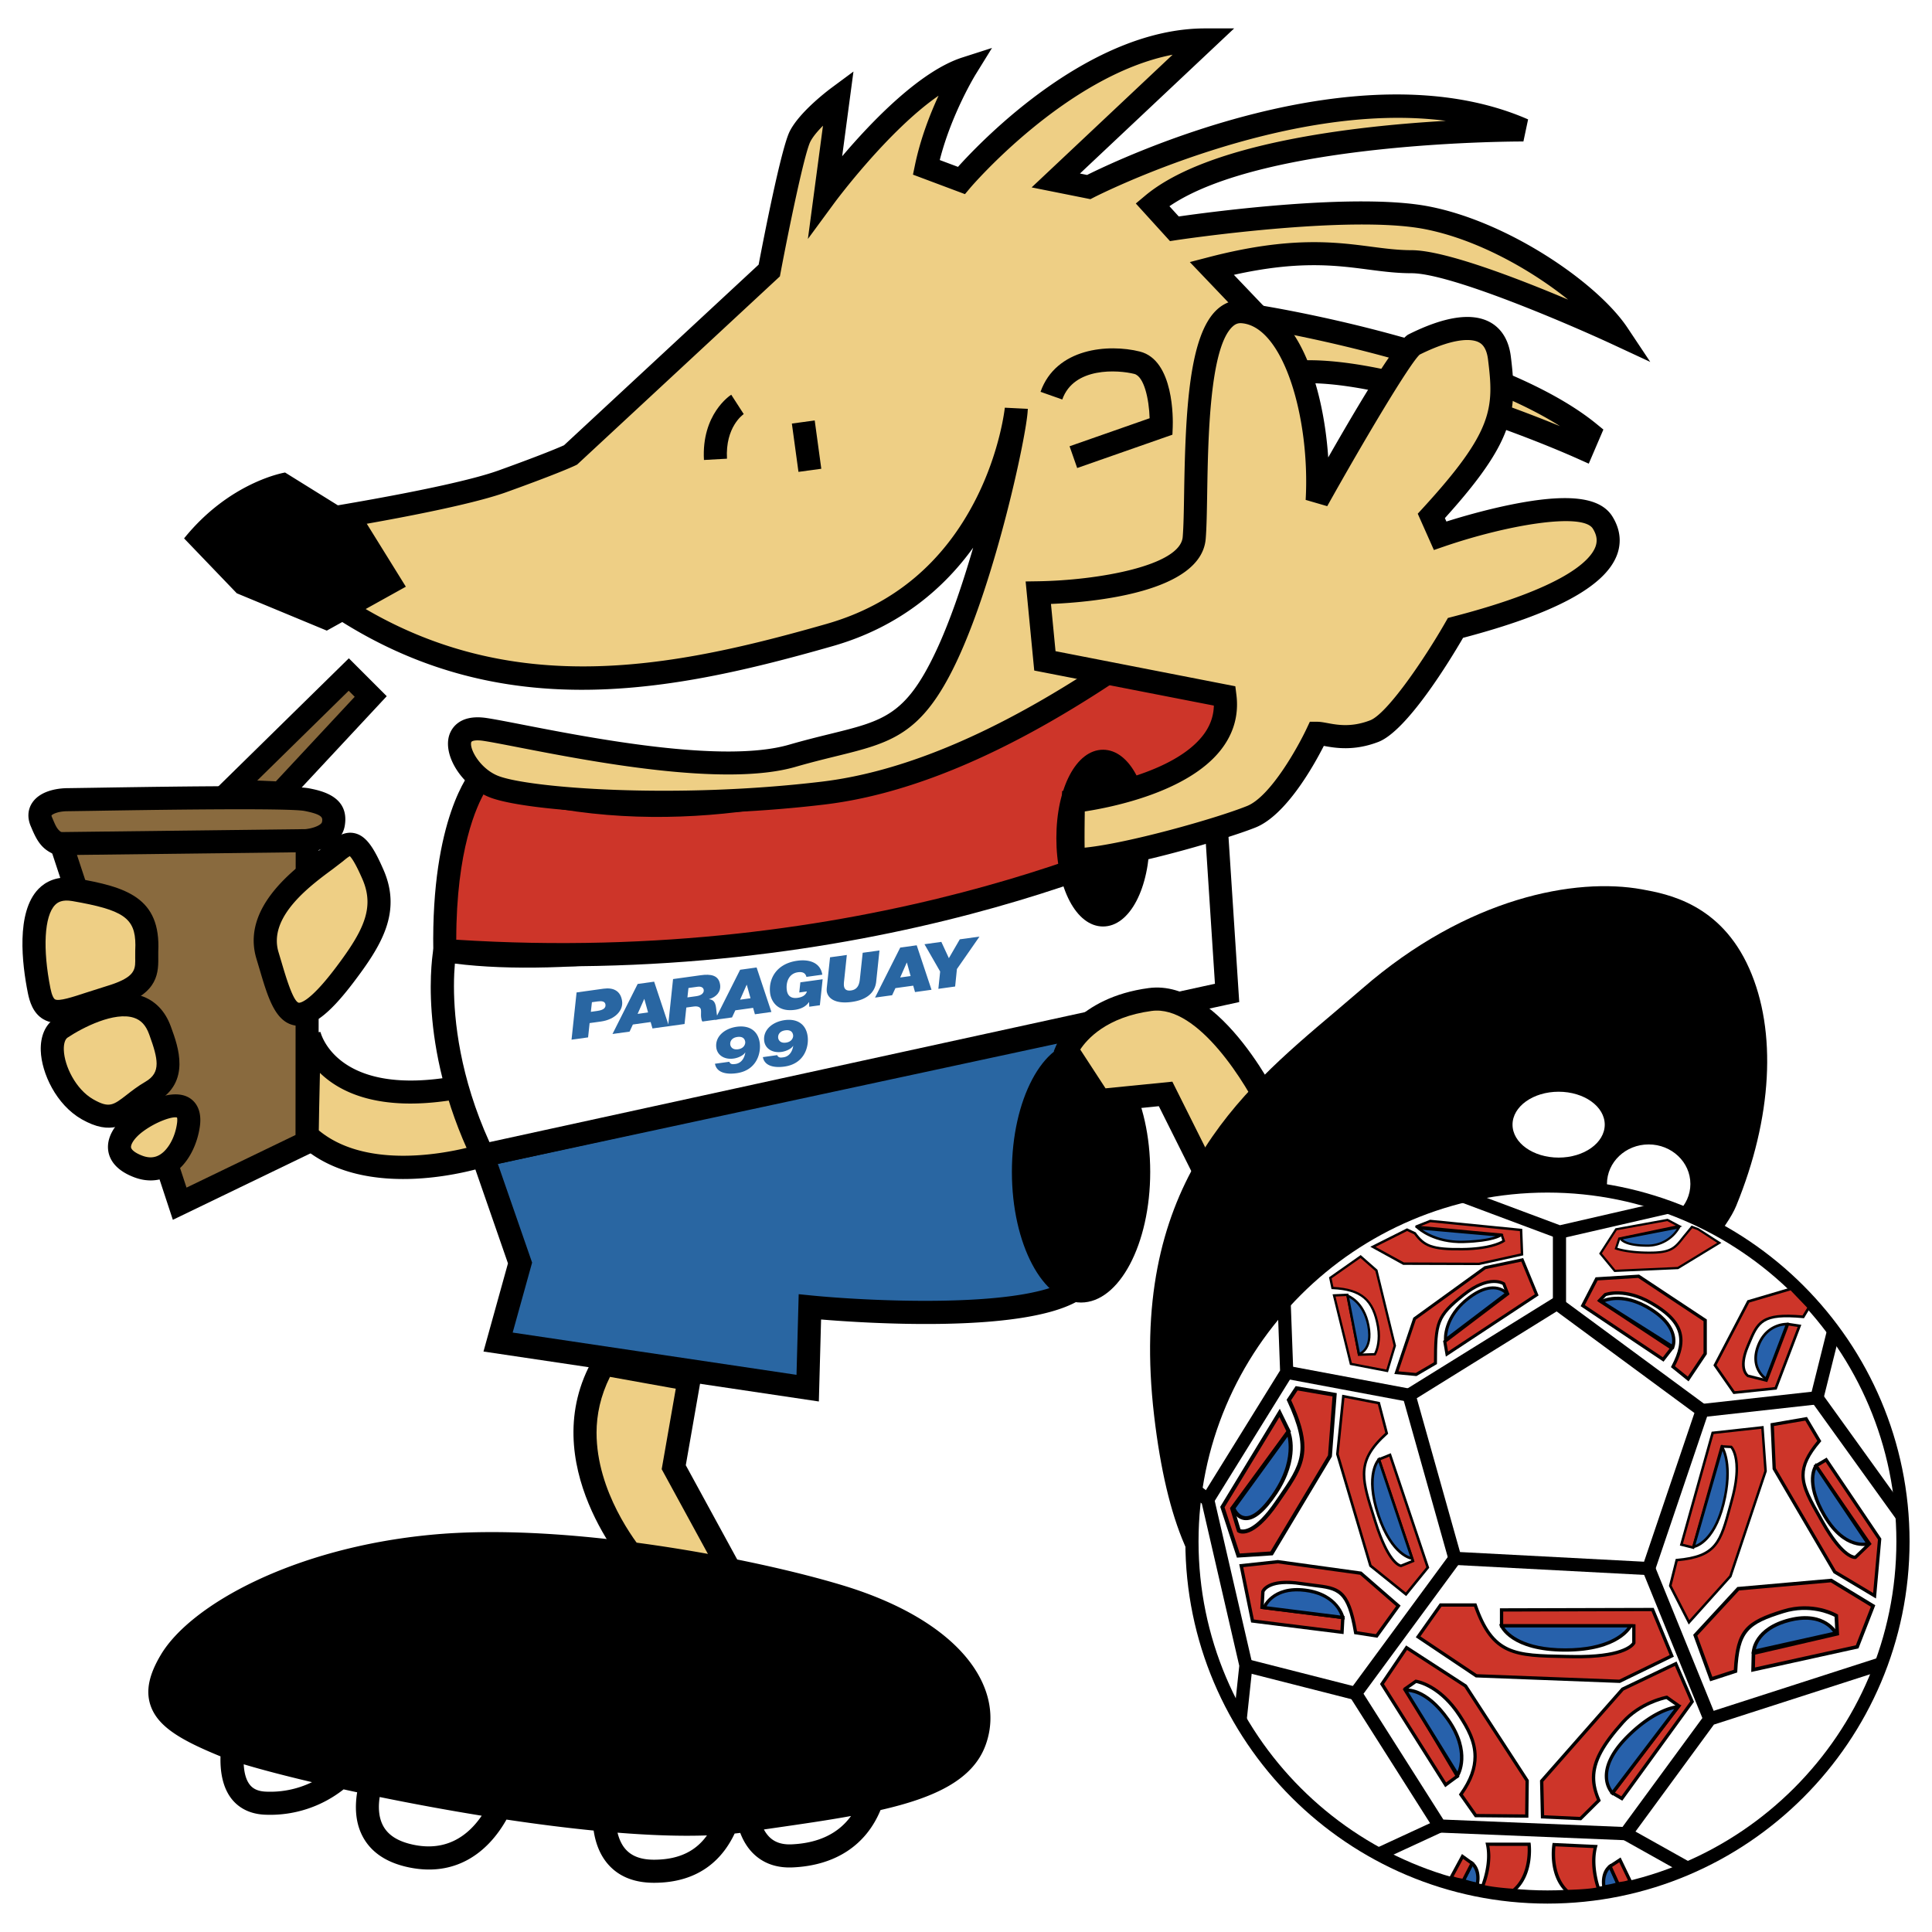 <svg xmlns="http://www.w3.org/2000/svg" width="2500" height="2500" viewBox="0 0 192.756 192.756"><g fill-rule="evenodd" clip-rule="evenodd"><path fill="#fff" d="M0 0h192.756v192.756H0V0z"/><path d="M30.853 103.227s1.752 7.666 14.897 5.258l2.41 6.791s-11.393 3.725-17.526-1.973l.219-10.076z" fill="#eecf85"/><path d="M29.703 103.201l-.23 10.594.378.352c6.555 6.086 18.175 2.383 18.666 2.221l1.121-.365-3.132-8.826-.963.176c-11.798 2.164-13.504-4.123-13.571-4.393l-2.269.241zm2.217 3.842c2.039 1.979 5.895 3.83 13.066 2.729a8206.9 8206.9 0 0 1 1.675 4.723c-2.839.699-10.33 2.039-14.866-1.727l.125-5.725z"/><path d="M68.752 137.621l-1.533 8.762 6.572 12.051-10.078-2.41s-9.201-10.078-3.505-19.936l8.544 1.533z" fill="#eecf85"/><path d="M59.212 135.512c-6.047 10.467 3.555 21.18 3.652 21.285l.238.262 12.938 3.094-7.619-13.967 1.661-9.494-10.466-1.879-.404.699zm.306 7.435c0-1.809.402-3.697 1.339-5.576 1.177.213 5.062.908 6.565 1.18l-1.405 8.031 5.526 10.131c-2.697-.645-6.698-1.602-7.198-1.723-.965-1.162-4.827-6.183-4.827-12.043z"/><path d="M49.693 133.896l30.889 4.6.22-8.105s19.715 1.973 26.069-1.533.877-26.398.877-26.398L48.16 115.275l3.725 10.734-2.192 7.887z" fill="#2966a2"/><path d="M107.506 101.334l-60.859 13.09 4.033 11.623-2.443 8.795 33.46 4.984.222-8.18c4.488.373 19.791 1.373 25.509-1.781 6.92-3.818 2.02-25.244 1.439-27.674l-.262-1.094-1.099.237zm-.629 2.488c1.027 4.609 1.914 10.545 1.914 15.412 0 4.217-.664 7.617-2.475 8.615-4.953 2.732-20.014 1.936-25.4 1.396l-1.23-.123-.218 8.045-28.318-4.217 1.939-6.98-3.416-9.846c2.387-.511 55.106-11.851 57.204-12.302zM97.898 167.635c-1.96-3.98-6.824-7.326-13.694-9.426-8.688-2.654-27.555-6.383-41.193-5.084-13.772 1.312-23.981 7.002-26.947 11.945-1.201 2.002-1.536 3.609-1.052 5.059.722 2.166 3.11 3.518 6.988 5.104-.041 1.379.16 2.922.994 4.09.532.744 1.558 1.646 3.427 1.729a11.824 11.824 0 0 0 7.861-2.527c.443.098.892.197 1.351.293-.212 1.309-.206 2.836.451 4.209.798 1.668 2.345 2.764 4.6 3.258 4.719 1.031 7.966-1.41 9.847-4.746 2.932.439 5.868.816 8.697 1.096.165 1.1.543 2.27 1.325 3.229 1.072 1.314 2.651 1.982 4.694 1.982 4.79 0 6.985-2.67 8.049-4.914.189-.02.375-.041.559-.064.272.717.677 1.441 1.282 2.043 1.011 1.002 2.344 1.475 3.964 1.4 4.263-.193 7.308-2.229 8.75-5.723 5.331-1.213 9.166-2.969 10.458-6.414.795-2.121.652-4.381-.411-6.539z"/><path d="M26.521 178.752c-1.022-.043-1.433-.457-1.654-.766-.357-.498-.512-1.211-.551-1.963 1.705.514 4.048 1.131 6.812 1.783a9.528 9.528 0 0 1-4.607.946zM41.176 184.035c-1.544-.338-2.53-.99-3.013-1.996-.263-.547-.361-1.156-.361-1.764 0-.334.032-.666.081-.986 3.205.654 6.663 1.297 10.177 1.865-1.303 1.914-3.459 3.631-6.884 2.881zM65.248 185.543c-1.333 0-2.285-.369-2.907-1.131-.359-.438-.587-.988-.729-1.566 3.228.258 6.261.369 8.921.273-1.006 1.41-2.591 2.424-5.285 2.424zM78.997 184.01c-.96.045-1.691-.195-2.233-.729a3.09 3.09 0 0 1-.548-.754l.916-.133c2.767-.398 5.381-.775 7.774-1.211-1.257 1.741-3.242 2.706-5.909 2.827z" fill="#fff"/><path d="M100.957 116.918c0-7.199 3.09-13.035 6.9-13.035s6.9 5.836 6.9 13.035-3.09 13.035-6.9 13.035-6.9-5.836-6.9-13.035z"/><path d="M8.069 84.604s19.936-.657 21.47-.657c.356 0 .736-.023 1.113-.076 1.242-.174 2.442-.667 2.611-1.676.219-1.315-.438-1.972-2.629-2.41-2.191-.438-22.346 0-23.879 0-1.533 0-3.286.657-2.629 2.191s.876 2.41 3.943 2.628z" fill="#896a3e"/><path d="M9.309 78.597l-2.555.038c-.605 0-2.648.105-3.547 1.469-.443.673-.493 1.499-.138 2.325l.091.214c.751 1.773 1.451 2.868 4.828 3.108l.06.004.06-.002c.199-.006 19.935-.657 21.432-.657.43 0 .858-.029 1.272-.087 2.08-.292 3.353-1.226 3.586-2.626.487-2.922-2.333-3.486-3.538-3.727-1.673-.333-11.347-.225-21.551-.059zm-2.555 2.338l2.592-.038c4.798-.078 19.401-.316 21.062.016 1.505.301 1.744.57 1.744.879 0 .069-.012.14-.024.213-.041.247-.629.585-1.637.727a6.889 6.889 0 0 1-.95.065h-.003c-1.509 0-20.032.609-21.438.655-2.162-.16-2.309-.493-2.823-1.706l-.095-.225a.454.454 0 0 1-.046-.16c.092-.131.658-.426 1.618-.426z"/><path fill="#896a3e" d="M30.634 113.961l-12.707 6.133-11.83-35.928 24.555-.295-.018 30.09z"/><path d="M30.638 82.721l-26.124.314 12.731 38.666 14.538-7.02.019-31.975-1.164.015zm-1.137 2.314l-.017 28.203c-1.055.51-9.04 4.363-10.875 5.25L7.68 85.297l21.821-.262z"/><path fill="#896a3e" d="M22.966 78.909l11.83-11.612 2.191 2.191-8.982 9.639-5.039-.218z"/><path d="M33.991 66.477l-13.72 13.466 8.214.356 10.1-10.839-3.782-3.781-.812.798zm.798 2.44l.6.6-7.864 8.439-1.863-.081 9.127-8.958z"/><path d="M34.358 97.311c2.861-3.778 4.381-6.572 2.848-10.077-1.534-3.505-2.191-3.505-3.724-2.191-1.534 1.314-8.325 5.258-6.792 10.297 1.534 5.037 2.191 9.201 7.668 1.971z" fill="#eecf85"/><path d="M32.733 84.169l-.909.693c-2.525 1.861-7.779 5.736-6.234 10.811l.309 1.035c.832 2.811 1.55 5.24 3.5 5.598 1.612.293 3.369-.994 5.875-4.301 2.739-3.617 4.855-6.958 2.984-11.233-.918-2.099-1.682-3.368-2.867-3.639-1.056-.241-1.926.409-2.658 1.036zm-2.921 15.874c-.558-.102-1.306-2.629-1.707-3.987l-.314-1.051a3.888 3.888 0 0 1-.171-1.142c0-3.042 3.557-5.664 5.57-7.148l1.041-.798c.371-.318.566-.445.669-.499.161.152.54.646 1.252 2.277.346.79.512 1.536.512 2.279 0 1.968-1.161 3.921-3.223 6.643-2.69 3.551-3.591 3.432-3.629 3.426z"/><path d="M14.641 94.901c-.08 1.593.657 3.287-3.724 4.601s-6.353 2.629-7.01-.658c-.657-3.286-1.533-10.953 3.505-10.077 5.039.876 7.448 1.753 7.229 6.134z" fill="#eecf85"/><path d="M3.845 88.683c-2.27 2.328-1.642 7.506-1.066 10.387.167.836.509 2.016 1.547 2.621 1.282.746 2.854.23 5.031-.486l1.891-.602c4.264-1.279 4.581-3.125 4.542-5.065v-.58c.272-5.432-3.219-6.462-8.181-7.325-1.937-.336-3.116.386-3.764 1.05zm1.639 11.02c-.127-.074-.312-.398-.449-1.084-.792-3.962-.613-7.232.458-8.33.246-.253.692-.568 1.722-.389 5.055.879 6.293 1.666 6.293 4.391 0 .176-.005.36-.015.552l-.003.742c.002.101.004.199.004.294 0 1.003-.22 1.714-2.907 2.521l-1.95.62c-1.359.447-2.764.91-3.153.683zm8.008-4.833l.001-.026-.001.026z"/><path d="M15.956 102.787c.71 1.953 1.753 4.602-.876 6.135s-3.286 3.506-6.354 1.752c-3.067-1.752-4.601-6.791-2.629-8.105s8.107-4.6 9.859.218z" fill="#eecf85"/><path d="M5.459 101.611c-.947.631-1.44 1.777-1.391 3.225.077 2.227 1.535 5.379 4.087 6.836 2.937 1.68 4.443.506 5.899-.629.484-.377.985-.768 1.604-1.127 3.397-1.982 2.116-5.496 1.428-7.383l-.05-.139c-.559-1.535-1.582-2.586-2.958-3.039-3.256-1.068-7.42 1.457-8.619 2.256zm3.838 8.065c-1.739-.994-2.875-3.326-2.929-4.918-.021-.604.117-1.064.368-1.232 1.552-1.035 4.695-2.617 6.626-1.982.711.232 1.192.752 1.514 1.637l.051.141c.435 1.193.698 2.092.698 2.797 0 .797-.332 1.35-1.124 1.811-.751.439-1.339.896-1.858 1.301-1.343 1.042-1.748 1.357-3.346.445zm5.578-6.494v-.002.002z"/><path d="M18.804 112.207c-.339 2.543-2.19 5.258-5.039 4.164-2.848-1.096-1.972-3.068-.219-4.383s5.696-3.066 5.258.219z" fill="#eecf85"/><path d="M12.856 111.068c-1.483 1.113-2.233 2.471-2.06 3.725.112.805.646 1.916 2.556 2.65 1.324.51 2.623.424 3.757-.25 1.753-1.041 2.614-3.18 2.834-4.834a4.66 4.66 0 0 0 .043-.611c0-1.352-.682-1.971-1.126-2.232-1.747-1.024-4.692.568-6.004 1.552zm1.322 4.229c-.77-.297-1.075-.617-1.103-.82-.043-.314.341-.953 1.161-1.568 1.338-1.004 2.985-1.553 3.425-1.412a.831.831 0 0 1 .026.24c0 .086-.006.191-.023.32-.185 1.385-.879 2.654-1.729 3.158-.52.31-1.096.336-1.757.082l5.766-2.938-5.766 2.938z"/><path d="M44.38 94.846s-1.697 9.037 3.779 20.429l74.266-16.213-1.096-16.868c.001.001-53.288 16.376-76.949 12.652z" fill="#fff"/><path d="M120.992 81.095c-.529.163-53.306 16.255-76.432 12.615l-1.103-.174-.206 1.097c-.072.384-1.704 9.54 3.873 21.14l.394.818 76.12-16.615-1.254-19.309-1.392.428zm-.715 2.619l.938 14.436c-1.859.406-70.616 15.414-72.382 15.801-2.948-6.494-3.542-12.162-3.542-15.553 0-.943.044-1.699.093-2.26 22.227 2.811 66.358-9.879 74.893-12.424z"/><path d="M47.941 77.594s-3.779 4.327-3.561 17.252c46.749 3.3 77.125-14.145 76.95-13.966l2.848-14.24-12.926-1.095S79.487 88.11 47.941 77.594z" fill="#cd3529"/><path d="M110.588 64.607c-.078.056-7.998 5.627-19.615 9.847-10.656 3.872-26.709 7.369-42.669 2.049l-.726-.241-.504.576c-.166.19-4.067 4.812-3.843 18.028l.018 1.054 1.051.074c42.444 2.997 71.869-11.12 77.335-13.98l.666-.345.158-.563 3.1-15.502-14.629-1.24-.342.243zM91.82 76.593c10.682-3.888 18.102-8.745 19.746-9.868l11.232.952-2.486 12.431c-5.902 3.047-34.137 16.25-74.791 13.646.005-8.962 2.023-13.337 2.896-14.811 16.329 5.143 32.574 1.593 43.403-2.35z"/><path d="M28.662 52.401s15.993-2.41 21.469-4.382 6.791-2.629 6.791-2.629l19.827-18.402s2.19-11.611 3.067-13.363c.876-1.753 3.834-3.943 3.834-3.943l-1.314 9.858S90.222 8.805 96.357 6.833c0 0-2.848 4.601-3.943 9.858l3.505 1.314s11.83-14.021 24.316-14.021l-14.896 14.021 3.287.657s25.85-13.363 43.375-5.695c0 0-27.947-.16-37.021 7.448l2.189 2.41s17.307-2.629 25.193-1.095 16.43 7.668 19.059 11.611c0 0-15.553-7.229-20.592-7.229s-8.982-2.19-19.936.658l4.6 4.819s23.441 3.725 33.08 11.611l-.656 1.534s-23.004-10.297-31.547-7.011c0 0 3.943 14.897-5.695 22.127-9.641 7.229-23.879 17.526-38.558 19.278s-29.575.657-32.861-.657-5.258-6.353-.877-5.696c4.382.657 22.346 5.039 30.67 2.629 8.325-2.41 11.392-1.534 15.335-9.858 3.944-8.325 7.01-23.002 7.01-24.755 0 0-1.752 17.745-18.621 22.564-16.869 4.82-35.709 8.763-53.892-6.572l-.219-4.382z" fill="#eecf85"/><path d="M120.234 2.834c-11.502 0-22.16 11.041-24.656 13.815l-1.818-.682c1.159-4.585 3.548-8.489 3.574-8.53l1.639-2.654-2.969.954c-4.23 1.36-9.072 6.425-11.982 9.854l1.127-8.452-2.184 1.617c-.326.241-3.207 2.411-4.178 4.354-.856 1.713-2.605 10.7-3.098 13.292-.535.497-19.158 17.782-19.417 18.021-.452.204-2.14.933-6.531 2.514-5.308 1.911-21.092 4.302-21.251 4.326l-1.029.155.296 5.92.382.323c18.388 15.508 37.229 11.862 54.95 6.799 6.798-1.942 11.198-5.925 14.002-9.817-1.073 3.696-2.354 7.469-3.747 10.41-2.994 6.32-5.197 6.862-10.521 8.171-1.201.296-2.562.63-4.095 1.074-6.557 1.898-19.576-.635-26.571-1.995-1.561-.304-2.794-.544-3.609-.666-2.912-.437-3.611 1.276-3.756 1.812-.562 2.075 1.398 5.034 4.035 6.089 3.62 1.448 18.797 2.478 33.424.731 15.593-1.862 30.892-13.336 39.111-19.5 5.693-4.27 6.977-10.898 6.977-16.006a32.31 32.31 0 0 0-.615-6.247c7.238-1.686 23.719 4.581 29.721 7.266l1.066.477 1.459-3.403-.67-.548c-9.205-7.532-30.062-11.26-33.242-11.793-.32-.337-1.713-1.794-2.953-3.095 6.43-1.43 10.117-.957 13.396-.529 1.457.19 2.832.369 4.326.369 3.924 0 15.846 5.141 20.107 7.122l3.713 1.726-2.271-3.407c-2.988-4.484-11.855-10.558-19.795-12.102-7.24-1.408-21.777.539-24.975.998l-.93-1.022c9.541-6.522 35.051-6.461 35.316-6.459l.467-2.204c-16.898-7.394-40.666 3.881-44 5.543l-.711-.142 15.385-14.48h-2.899v.001zM96.796 18.748c.105-.124 9.614-11.242 20.196-13.289l-14.066 13.238 5.867 1.173.359-.185c.219-.113 19.115-9.731 35.096-7.629-9.1.524-23.703 2.19-30.01 7.478l-.918.769 3.41 3.752.609-.093c.172-.025 17.203-2.581 24.803-1.104 5.221 1.015 10.602 4.053 14.309 7.036-5.078-2.142-12.326-4.933-15.623-4.933-1.344 0-2.648-.17-4.029-.35-3.613-.471-8.111-1.058-16.195 1.044l-1.895.492 6.219 6.516.385.061c.215.034 20.061 3.255 30.334 9.795-6.459-2.646-22.523-8.626-29.689-5.87l-.963.37.264.998c.037.141 3.621 14.241-5.275 20.913-8.045 6.034-23.023 17.268-38.002 19.056-14.733 1.759-29.284.623-32.298-.583-1.766-.707-2.857-2.655-2.669-3.351.04-.148.472-.248 1.195-.14.766.115 1.978.351 3.512.649 7.185 1.397 20.559 3.999 27.649 1.947 1.488-.431 2.826-.76 4.004-1.05 5.538-1.362 8.589-2.113 12.05-9.42 3.93-8.297 6.992-22.583 7.109-25.083l.006-.052h-.002c.002-.032.008-.085.008-.113l-2.295-.114c-.004.043-.461 4.346-2.902 9.143-3.232 6.349-8.242 10.531-14.89 12.43-17.001 4.858-35.047 8.372-52.453-6.037l-.142-2.832c3.651-.571 15.886-2.56 20.658-4.278 5.478-1.972 6.86-2.654 6.916-2.682l.147-.074L77.81 27.574l.07-.372c.835-4.428 2.379-11.891 2.965-13.062.245-.489.726-1.055 1.264-1.598l-1.506 11.299 2.66-3.619c.063-.086 5.328-7.189 10.377-10.675-.851 1.843-1.805 4.285-2.352 6.911l-.201.966 5.188 1.945.521-.621z"/><path d="M70.233 45.892l2.297-.128c-.176-3.164 1.597-4.399 1.672-4.451l-1.247-1.932c-.122.077-2.976 1.948-2.722 6.511zM79.005 42.259l.658 4.82 2.278-.311-.657-4.819-2.279.31zM103.814 39.092l2.17.766c1.156-3.278 5.576-2.955 7.18-2.553.982.246 1.477 2.518 1.535 4.423l-7.988 2.796.76 2.171 9.502-3.326.031-.782c.025-.678.154-6.654-3.281-7.513-3.135-.784-8.362-.362-9.909 4.018zM110.049 74.801c-2.654 0-4.656 3.791-4.656 8.818 0 5.027 2.002 8.817 4.656 8.817s4.654-3.791 4.654-8.817c0-5.028-2-8.818-4.654-8.818z"/><path d="M107.098 79.955s16.211-1.752 15.115-10.516l-17.963-3.505-.658-6.791s15.115-.22 15.555-5.478c.438-5.258-.658-23.002 4.818-22.564 5.479.438 7.887 11.173 7.449 18.84 0 0 8.324-14.897 9.641-15.554 1.312-.657 7.885-3.943 8.543 1.314.656 5.258.438 7.887-6.791 15.773l.875 1.972s14.021-4.82 16.213-1.314c2.189 3.505-1.973 7.229-14.678 10.516 0 0-5.258 9.201-8.107 10.296-2.848 1.095-4.818.219-5.695.219 0 0-3.285 7.01-6.572 8.325-3.285 1.314-13.777 4.305-17.721 4.305-.001 0-.128-.446-.024-5.838z" fill="#eecf85"/><path d="M121.441 30.869c-2.811 2.552-3.166 10.12-3.301 18.316-.029 1.804-.055 3.362-.141 4.386-.242 2.906-8.58 4.335-14.424 4.422l-1.248.019.859 8.888 17.92 3.496c-.025 1.098-.393 2.096-1.127 3.026-3.398 4.297-12.912 5.379-13.008 5.39l-1.006.11-.02 1.012a192.385 192.385 0 0 0-.041 3.533c0 2.261.078 2.534.109 2.644l.238.834h.867c4.148 0 14.877-3.079 18.148-4.387 3.039-1.216 5.803-6.161 6.811-8.14 1.139.21 3.012.537 5.443-.398 2.865-1.102 7.143-8.137 8.449-10.383 9.061-2.39 14.08-5.067 15.324-8.182a4.161 4.161 0 0 0 .303-1.541c0-.806-.246-1.613-.73-2.39-1.223-1.956-4.441-2.33-10.131-1.175-2.631.534-5.102 1.265-6.426 1.684l-.152-.341c5.426-6.01 6.824-9.104 6.824-12.884 0-1.01-.098-2.069-.246-3.248-.256-2.042-1.281-2.991-2.1-3.429-1.809-.968-4.533-.555-8.1 1.228-.939.47-3.635 4.6-8.018 12.282-.486-7.181-3.057-15.253-8.465-15.686-.962-.078-1.866.238-2.611.914zm-1.148 22.892c.092-1.101.117-2.694.148-4.539.09-5.445.24-14.557 2.547-16.651.275-.251.549-.352.885-.324 4.217.337 6.854 9.585 6.393 17.628l2.152.626c3.801-6.8 8.266-14.271 9.227-15.123 3.832-1.899 5.408-1.489 5.908-1.221.184.098.742.397.904 1.686.607 4.861.572 7.141-6.498 14.854l-.51.556 1.611 3.623.996-.342c6.354-2.183 13.842-3.424 14.861-1.793.41.655.486 1.245.242 1.859-.541 1.354-3.109 4.057-14.232 6.933l-.469.122-.242.421c-2.1 3.673-5.82 9.14-7.52 9.793-1.861.716-3.246.46-4.256.274-.383-.071-.711-.132-1.027-.132h-.73l-.311.662c-.861 1.836-3.613 6.807-5.959 7.745-3.174 1.271-11.945 3.737-16.199 4.155a71.914 71.914 0 0 1-.008-1.069c0-.639.006-1.475.023-2.546 2.725-.419 10.238-1.921 13.551-6.109 1.088-1.374 1.637-2.907 1.637-4.568 0-.324-.021-.653-.064-.986l-.104-.826-17.939-3.501-.455-4.713c4.25-.177 14.993-1.155 15.438-6.494zM40.492 58.535l-3.943-6.354-8.106-5.038s-5.477.876-10.077 6.572l5.258 5.477 8.981 3.725 7.887-4.382z"/><path d="M106.434 104.76l3.287 5.039 6.572-.658 4.381 8.764s8.764 1.752 6.352-6.791c0 0-5.695-12.27-12.268-11.393s-8.324 5.039-8.324 5.039z" fill="#eecf85"/><path d="M114.605 98.58c-7.143.953-9.15 5.537-9.232 5.732l-.236.564 4.002 6.135 6.479-.646c.6 1.197 4.279 8.557 4.279 8.557l.551.109c.186.037 4.57.881 6.859-1.594 1.373-1.482 1.65-3.717.826-6.637l-.023-.09-.039-.082c-.249-.532-6.137-13.024-13.466-12.048zm.305 2.281c4.65-.621 9.49 7.381 11.025 10.639.238.863.363 1.629.363 2.283 0 .9-.227 1.6-.678 2.09-.994 1.078-3.031 1.104-4.189.977l-4.465-8.932-6.666.666c-.518-.795-2.008-3.078-2.523-3.871.662-1.012 2.608-3.248 7.133-3.852z"/><path d="M174.521 96.625c-2.875-6.471-8.162-7.432-10.703-7.894-6.605-1.201-17.404.77-27.908 9.902l-2.691 2.299c-9.723 8.215-20.74 17.527-18.07 40.328 1.252 10.682 4.064 17.182 8.361 19.32 3.311 1.646 6.17.01 6.289-.061l.068-.039.062-.049c1.619-1.279 39.711-31.396 43.291-40.119 3.608-8.796 4.083-17.429 1.301-23.687z"/><path d="M160.105 112.207c0 1.814-2.059 3.287-4.6 3.287s-4.6-1.473-4.6-3.287 2.059-3.285 4.6-3.285 4.6 1.471 4.6 3.285zM168.65 118.123c0 2.178-1.863 3.943-4.162 3.943s-4.162-1.766-4.162-3.943 1.863-3.943 4.162-3.943 4.162 1.765 4.162 3.943z" fill="#fff"/><path d="M189.859 153.795c0 19.59-15.879 35.469-35.469 35.469-19.588 0-35.469-15.879-35.469-35.469 0-19.588 15.881-35.469 35.469-35.469 19.59 0 35.469 15.881 35.469 35.469z" fill="#fff"/><path d="M118.264 153.795c0 19.92 16.207 36.127 36.127 36.127s36.127-16.207 36.127-36.127-16.207-36.125-36.127-36.125-36.127 16.205-36.127 36.125zm1.314 0c0-19.195 15.617-34.811 34.812-34.811s34.812 15.615 34.812 34.811-15.617 34.812-34.812 34.812-34.812-15.617-34.812-34.812z"/><path d="M145.385 119.812l10.158 3.799 10.967-2.523-.295-1.281s-10.209 2.35-10.58 2.434l-9.789-3.658-.461 1.229zM154.988 129.488l-15.172 9.416 4.84 17.205 20.295 1.068 5.654-16.693-15.24-11.23-.377.234zm.315 1.352c.662.488 13.037 9.605 13.75 10.133-.281.83-4.734 13.979-5.027 14.84l-18.359-.965c-.234-.832-4.07-14.477-4.316-15.348.77-.479 13.254-8.229 13.952-8.66z"/><path d="M154.932 122.926v7.121h1.314v-7.121h-1.314zM180.748 138.854l-10.99 1.221.145 1.307 11.898-1.322 1.754-7.025-1.275-.318c-.001-.002-1.341 5.365-1.532 6.137z"/><path d="M180.74 139.84l8.449 11.736 1.067-.767-8.449-11.737-1.067.768zM170.391 170.875l-.201.064-8.959 12.215 7.006 3.924.643-1.146s-4.664-2.613-5.709-3.197l7.826-10.674 16.756-5.4-.402-1.252-16.96 5.466z"/><path d="M163.881 156.742l6.103 15.006 1.217-.496-6.103-15.004-1.217.494zM134.713 168.566l-.266.363 8.818 13.895 18.908.777.053-1.314-18.221-.748-7.967-12.555 9.652-13.117-1.059-.777-9.918 13.476z"/><path d="M137.174 184.443l.551 1.194 6.187-2.86-.553-1.193-6.185 2.859zM119.082 149.393s.572.428.824.619l3.736 16.188-.566 5.295 1.307.141.59-5.516-3.893-16.871-1.211-.908-.787 1.052z"/><path d="M127.465 130.07l.248 6.666-7.777 12.547 1.115.691 7.99-12.887-.262-7.066-1.314.049z"/><path d="M128.256 137.559l12.207 2.289.242-1.291-12.207-2.289-.242 1.291zM124.326 166.855l10.754 2.739.326-1.274-10.756-2.74-.324 1.275z"/><path d="M147.182 160.131h-3.451l-2.246 3.176 5.807 3.889 14.295.549 5.207-2.539-1.914-4.623-15.068.041v1.588h13.199v1.699s-.604 1.479-6.189 1.369-7.834.054-9.64-5.149z" fill="#cd3529"/><path d="M147.182 159.967h-3.535l-2.393 3.383 5.984 4.008 14.381.551 5.385-2.621-2.016-4.869-15.342.041v1.916h13.199v1.492c-.111.172-1.055 1.344-6.021 1.246l-.625-.01c-5.066-.092-7.162-.131-8.863-5.027l-.037-.109h-.117v-.001zm-.114.328c1.77 4.996 4.088 5.045 9.125 5.137l.623.012c5.635.111 6.318-1.408 6.346-1.473l.012-.029v-1.895h-13.199v-1.26l14.793-.041c.08.189 1.705 4.117 1.814 4.381l-5.031 2.451-14.207-.545c-.074-.051-5.361-3.592-5.627-3.77l2.1-2.969 3.251.001z"/><path d="M149.811 162.211s.986 2.41 6.352 2.41c5.369 0 6.518-2.41 6.518-2.41h-12.87z" fill="#2761ab"/><path d="M162.68 162.047h-13.115l.094.227c.041.104 1.09 2.512 6.504 2.512 5.41 0 6.617-2.4 6.666-2.502l.113-.236h-.262v-.001zm-.307.328c-.457.59-2.031 2.082-6.211 2.082-4.188 0-5.652-1.5-6.062-2.082h12.273z"/><path d="M138.354 143l-.787-3.012-3.541-.686-.592 5.777 3.297 11.133 3.545 2.852 2.176-2.676-3.766-11.23-1.113.449 3.398 10.137-1.188.48s-1.191-.045-2.555-4.367c-1.361-4.322-2.054-6 1.126-8.857z" fill="#cd3529"/><path d="M133.898 139.289l-.596 5.803 3.316 11.195 3.676 2.957 2.301-2.828-3.832-11.428-1.352.545s3.324 9.912 3.398 10.137l-1.041.42c-.158-.041-1.215-.455-2.418-4.271l-.152-.484c-.566-1.787-.98-3.098-.98-4.25 0-1.375.59-2.523 2.221-3.988l.059-.053-.828-3.164-3.758-.729-.014.138zm.241.166l3.324.645c.037.145.711 2.725.748 2.859-1.65 1.5-2.246 2.713-2.246 4.127 0 1.199.424 2.541.99 4.326l.152.484c1.35 4.283 2.539 4.451 2.67 4.455l.027.002 1.326-.535-3.398-10.139c.158-.062.697-.281.875-.352l3.699 11.035c-.082.102-1.904 2.342-2.051 2.521l-3.414-2.748c-.021-.076-3.264-11.021-3.277-11.07l.575-5.61z"/><path d="M137.572 145.607s-1.434 1.438-.051 5.561c1.381 4.121 3.365 4.324 3.365 4.324l-3.314-9.885z" fill="#2761ab"/><path d="M137.48 145.516c-.059.061-1.473 1.543-.082 5.691 1.393 4.152 3.391 4.404 3.477 4.412l.197.021-3.443-10.271-.149.147zm.163 5.611c-.443-1.32-.59-2.359-.59-3.162 0-1.141.299-1.789.479-2.08.146.443 3.016 9 3.158 9.422-.534-.19-1.975-.983-3.047-4.18z"/><path d="M145.754 179.037l1.48 2.107 5.09.047.041-3.537-6.146-9.443-5.885-3.818-2.455 3.623 6.354 10.057 1.168-.857-5.174-8.742 1.037-.73s2.344.312 4.371 3.432c1.439 2.211 2.521 4.521.119 7.861z" fill="#cd3529"/><path d="M140.199 164.299l-2.516 3.715 6.504 10.295 1.43-1.051-5.172-8.738c.18-.127.768-.539.855-.602.297.057 2.373.541 4.197 3.346.811 1.248 1.51 2.512 1.51 3.984 0 1.092-.383 2.297-1.387 3.691l-.068.096 1.598 2.271 5.336.049.043-3.748-6.191-9.516-6.049-3.926-.09.134zm.182.318l5.721 3.713c.037.059 6.045 9.291 6.098 9.373 0 .092-.035 3.027-.037 3.322-.303-.004-4.684-.043-4.84-.045-.088-.123-1.26-1.791-1.371-1.949.992-1.414 1.379-2.656 1.379-3.777 0-1.572-.738-2.91-1.557-4.17-2.045-3.145-4.389-3.49-4.488-3.504l-.064-.008-1.213.854 5.176 8.744-.906.666-6.201-9.816c.108-.163 2.139-3.161 2.303-3.403z"/><path d="M145.439 177.098s1.35-2.238-.955-5.518c-2.307-3.277-4.273-2.945-4.273-2.945l5.228 8.463z" fill="#2761ab"/><path d="M140.184 168.473l-.24.041 5.498 8.898.139-.23c.059-.094 1.377-2.367-.963-5.695-2.339-3.327-4.35-3.028-4.434-3.014zm.322.328c.59.045 2.111.412 3.844 2.875 1.035 1.473 1.312 2.732 1.312 3.658 0 .668-.141 1.137-.248 1.41-.299-.486-4.625-7.486-4.908-7.943z"/><path d="M135.254 162.895l2.096.324 2.166-2.998-3.752-3.264-8.277-1.145-3.648.398 1.125 5.514 8.93 1.121.08-1.471-8.061-1.01.086-1.572s.443-1.322 3.85-.791c3.403.53 4.563-.06 5.405 4.894z" fill="#cd3529"/><path d="M127.469 155.648l-3.83.416 1.186 5.811 9.225 1.158.098-1.803-8.059-1.012c.012-.246.072-1.332.074-1.385.045-.098.6-1.145 3.66-.67l1.232.168c2.42.297 3.326.408 4.035 4.59l.02.117 2.314.359 2.316-3.203-3.906-3.395-8.346-1.154-.019.003zm.015.332l8.207 1.135 3.602 3.131c-.158.221-1.91 2.645-2.02 2.793-.17-.025-1.682-.26-1.879-.291-.748-4.303-1.797-4.438-4.299-4.746l-1.223-.164c-3.504-.545-4.012.844-4.031.902l-.008.021-.096 1.748 8.061 1.012-.062 1.137c-.336-.041-8.408-1.055-8.635-1.082l-1.064-5.221 3.447-.375z"/><path d="M133.973 161.375s-.48-2.305-3.758-2.715c-3.277-.412-4.102 1.73-4.102 1.73l7.86.985z" fill="#2761ab"/><path d="M125.959 160.332l-.076.197 8.299 1.041-.047-.229c-.006-.023-.543-2.426-3.898-2.848-3.368-.421-4.27 1.816-4.278 1.839zm4.236-1.508c2.561.32 3.332 1.789 3.539 2.355-.469-.061-6.938-.871-7.365-.924.281-.491 1.256-1.753 3.826-1.431z"/><path d="M166.91 136.355l1.518 1.229 1.699-2.529v-3.324l-6.643-4.398-4.191.26-1.381 2.67 8.023 5.371.867-1.119-7.219-4.758.572-.59s1.877-.723 4.561.818c3.165 1.818 3.677 3.589 2.194 6.37z" fill="#cd3529"/><path d="M163.475 127.17l-4.283.266-1.49 2.881 8.27 5.537 1.068-1.379-7.201-4.746.406-.42c.17-.057 1.932-.596 4.393.816 3.018 1.734 3.596 3.402 2.131 6.154l-.062.119 1.76 1.424 1.824-2.719v-3.459l-6.76-4.477-.056.003zm-.034.328l6.521 4.32v3.188l-1.57 2.34-1.279-1.035c.494-.955.752-1.799.752-2.561 0-1.508-.988-2.711-3.068-3.906-2.719-1.562-4.621-.859-4.699-.828l-.033.012-.732.756 7.234 4.77c-.145.186-.539.695-.666.861-.24-.162-7.547-5.053-7.777-5.207.117-.227 1.197-2.312 1.271-2.459.173-.013 3.943-.245 4.046-.251z"/><path d="M166.893 134.383s.795-1.871-2.178-3.752-4.949-.76-4.949-.76l7.127 4.512z" fill="#2761ab"/><path d="M159.686 129.73l-.234.135 7.518 4.758.074-.176c.035-.082.812-2.021-2.24-3.953-3.023-1.912-5.034-.81-5.118-.764zm4.943 1.038c1.879 1.189 2.203 2.348 2.203 3.004 0 .148-.018.266-.037.355-.34-.213-6.189-3.918-6.674-4.223.609-.215 2.258-.56 4.508.864z"/><path d="M179.914 131.381l.561-.93-1.785-1.863-4.258 1.258-3.33 6.365 1.906 2.732 4.154-.428 2.377-6.232-1.156-.176-2.145 5.625-1.82-.453s-1.045-.586-.053-2.943 1.231-3.35 5.549-2.955z" fill="#cd3529"/><path d="M178.65 128.461l-4.311 1.271-3.393 6.488 1.996 2.863 4.314-.445 2.463-6.463-1.424-.217-2.143 5.617c-.199-.051-1.705-.426-1.705-.426.025.01-.887-.562.037-2.762l.111-.264c.908-2.17 1.248-2.982 5.305-2.611l.082.008.656-1.088-1.912-1.996-.076.025zm-.002.277c.102.105 1.533 1.602 1.66 1.732l-.467.771c-4.168-.367-4.588.623-5.488 2.779l-.111.264c-1.025 2.438.064 3.084.111 3.111l1.967.494 2.148-5.637c.146.023.672.104.887.135-.111.291-2.232 5.857-2.289 6.002-.152.016-3.848.398-3.994.412l-1.814-2.602 3.266-6.244c.103-.029 3.976-1.172 4.124-1.217z"/><path d="M178.311 132.107s-2.025-.119-2.896 2.168c-.873 2.287.805 3.318.805 3.318l2.091-5.486z" fill="#2761ab"/><path d="M175.289 134.229c-.9 2.363.842 3.467.859 3.479l.139.084 2.211-5.807-.18-.01c-.021-.002-2.132-.098-3.029 2.254zm.006 1.31c0-.354.068-.758.244-1.215.686-1.803 2.078-2.049 2.576-2.078-.129.334-1.846 4.838-1.959 5.137a2.333 2.333 0 0 1-.861-1.844z"/><path d="M159.518 179.625l-1.828 1.816-3.791-.174-.086-3.576 8.074-9.17 5.301-2.531 1.637 3.779-7.016 9.666-.934-.545 6.625-8.691-1.209-.857s-2.572.467-4.375 2.482c-2.781 3.11-3.576 5.117-2.398 7.801z" fill="#cd3529"/><path d="M167.117 165.842l-5.33 2.547-8.141 9.242.09 3.793 4.018.184 1.959-1.945-.045-.104c-.336-.766-.514-1.479-.514-2.191 0-1.607.898-3.213 2.885-5.434 1.623-1.814 3.889-2.348 4.217-2.416.094.066.805.57 1.01.717l-6.635 8.703 1.225.715 7.156-9.861-1.74-4.023-.155.073zm-.013.369c.123.281 1.465 3.381 1.533 3.539l-6.873 9.469c-.152-.09-.463-.27-.646-.377.219-.285 6.615-8.678 6.615-8.678l-1.402-.996-.068.012c-.107.02-2.648.502-4.469 2.535-2.047 2.289-2.975 3.957-2.975 5.637 0 .723.184 1.451.512 2.229l-1.705 1.693c-.133-.006-3.291-.15-3.566-.164-.008-.275-.078-3.24-.08-3.357.084-.096 7.967-9.045 8.01-9.096.057-.028 4.826-2.307 5.114-2.446z"/><path d="M160.875 178.891s-2.105-2.066 1.559-5.691c2.85-2.818 4.98-2.912 4.98-2.912l-6.539 8.603z" fill="#2761ab"/><path d="M167.408 170.123c-.09.004-2.229.129-5.09 2.959-1.469 1.455-2.213 2.84-2.211 4.121.002 1.154.625 1.777.65 1.805l.135.131 6.865-9.029-.349.013zm-6.97 7.072v-.004c.002-1.188.713-2.49 2.111-3.875 2.064-2.043 3.754-2.631 4.484-2.799-.453.598-5.924 7.791-6.162 8.104a2.43 2.43 0 0 1-.433-1.426z"/><path d="M167.287 155.652l-.645 2.559 1.871 3.648 4.131-4.602 3.508-10.482-.312-4.365-4.969.547-3.117 11.15 1.176.297 2.854-10.096.939.051s1.201 1.141.078 5.262c-1.125 4.121-1.321 5.662-5.514 6.031z" fill="#cd3529"/><path d="M175.826 142.285l-5.053.557-3.176 11.357 1.42.357 2.859-10.115c.148.006.701.035.785.039.105.135.49.707.49 2.061 0 .754-.119 1.75-.475 3.047l-.164.611c-.98 3.629-1.346 4.986-5.238 5.328l-.088.008-.678 2.691 1.975 3.852 4.271-4.756 3.523-10.531-.324-4.52-.127.014zm-.101.264l.301 4.211c-.016.047-3.475 10.385-3.49 10.434l-3.994 4.445-1.764-3.443.609-2.428c3.98-.371 4.393-1.885 5.369-5.502l.166-.611c.359-1.324.484-2.348.484-3.129 0-1.662-.562-2.225-.598-2.258l-.033-.031-1.086-.059-2.846 10.076-.936-.236 3.062-10.945 4.756-.524z"/><path d="M168.969 154.326s1.971-.279 2.973-4.26c1.002-3.977-.115-5.668-.115-5.668l-2.858 9.928z" fill="#2761ab"/><path d="M171.705 144.363l-2.91 10.115.191-.027c.084-.012 2.066-.34 3.076-4.354 1.004-3.986-.086-5.697-.133-5.77l-.15-.227-.074.263zm.15.387c.15.367.375 1.102.375 2.273 0 .801-.105 1.801-.412 3.014-.777 3.088-2.15 3.902-2.664 4.102l2.701-9.389z"/><path d="M181.512 143.768l-1.314-2.215-3.383.584.199 4.393 6.037 10.301 3.975 2.379.506-5.652-5.336-7.91-1.02.604 5.344 7.773-1.408 1.354s-1.18.176-3.236-3.455-3.019-5.012-.364-8.156z" fill="#cd3529"/><path d="M180.168 141.391l-3.523.609.207 4.578 6.078 10.373 4.236 2.531.535-5.969-5.455-8.088-1.307.773 5.365 7.803-1.256 1.207c-.195-.018-1.271-.262-3.031-3.367l-.23-.408c-1.049-1.846-1.738-3.057-1.738-4.26 0-.99.469-1.975 1.588-3.299l.076-.09-1.434-2.414-.111.021zm-.055.343c.102.17 1.102 1.857 1.199 2.023-1.113 1.344-1.58 2.393-1.58 3.424 0 1.303.729 2.584 1.77 4.414l.23.406c2.053 3.625 3.271 3.557 3.404 3.537l.051-.008 1.545-1.484-5.322-7.744.736-.438c.166.248 5.152 7.641 5.217 7.734l-.479 5.334-3.715-2.223c-.041-.072-5.953-10.16-5.994-10.229-.002-.078-.18-3.939-.191-4.207l3.129-.539z"/><path d="M181.176 146.25s-1.174 1.551.871 5c2.045 3.447 4.355 2.773 4.355 2.773l-5.226-7.773z" fill="#2761ab"/><path d="M181.045 146.152c-.051.066-1.217 1.678.861 5.18 2.084 3.518 4.441 2.879 4.541 2.85l.217-.062-5.48-8.152-.139.184zm1.143 5.014c-.932-1.574-1.178-2.742-1.178-3.533 0-.516.102-.852.188-1.057.287.43 4.66 6.932 4.924 7.326-.602.065-2.321-.019-3.934-2.736z"/><path d="M173.15 166.73l-2.42.787-1.594-4.373 4.287-4.639 9.275-.818 4.176 2.541-1.586 4.074-10.381 2.285.035-1.65 8.359-1.936-.096-1.807s-2.301-1.363-5.301-.428c-3.576 1.117-4.558 1.873-4.754 5.964z" fill="#cd3529"/><path d="M182.684 157.51l-9.346.824-4.408 4.77 1.691 4.639 2.703-.881.006-.123c.189-3.988 1.105-4.701 4.629-5.801 2.586-.805 4.654.152 5.074.369l.082 1.555-8.348 1.934-.045 2.018 10.699-2.355 1.676-4.305-4.355-2.648-.058.004zm-.028.361l3.998 2.432-1.496 3.846c-.18.039-9.645 2.121-10.066 2.215l.027-1.283 8.371-1.938-.109-2.053-.084-.049c-.096-.057-2.402-1.393-5.445-.445-3.68 1.146-4.658 1.996-4.869 6.002-.191.061-1.871.607-2.143.697l-1.498-4.109c.143-.152 4.076-4.408 4.166-4.506l9.148-.809z"/><path d="M174.957 164.773s.131-2.279 3.613-3.148 4.602 1.316 4.602 1.316l-8.215 1.832z" fill="#2761ab"/><path d="M178.527 161.451c-3.57.891-3.742 3.213-3.748 3.311l-.014.236 8.67-1.932-.105-.207c-.012-.023-1.225-2.302-4.803-1.408zm.086.348c2.713-.678 3.904.529 4.266 1.023-.459.104-7.217 1.609-7.695 1.717.134-.578.734-2.068 3.429-2.74z"/><path d="M128.592 139.672l.773-1.164 3.793.65-.469 6.105-5.82 9.719-3.32.217-1.59-4.842 5.707-9.393.904 1.842-5.637 7.695.668 2.215s1.285.84 3.791-2.814 3.655-4.951 1.2-10.23z" fill="#cd3529"/><path d="M129.199 138.398l-.834 1.256.047.102c2.309 4.963 1.373 6.322-.887 9.602l-.297.432c-2.066 3.012-3.219 2.857-3.465 2.779l-.611-2.029 5.648-7.711-1.115-2.277-5.943 9.783 1.666 5.072 3.578-.232 5.896-9.848.488-6.334-4.1-.701-.071.106zm.26.329c.227.039 3.174.543 3.486.598l-.451 5.877-5.742 9.59-3.062.199c-.088-.27-1.459-4.445-1.514-4.607.092-.148 5.123-8.43 5.473-9.004l.689 1.408-5.623 7.678.717 2.377.061.041c.148.096 1.521.84 4.064-2.867l.297-.434c1.369-1.986 2.291-3.326 2.291-5.195 0-1.225-.402-2.684-1.328-4.695l.642-.966z"/><path d="M128.541 142.891s1.043 2.525-1.293 6.047c-3.049 4.6-4.205 1.529-4.205 1.529l5.498-7.576z" fill="#2761ab"/><path d="M128.381 142.773l-5.562 7.662.039.102c.016.041.393 1.021 1.305 1.123.938.105 2.031-.773 3.252-2.611 2.367-3.57 1.355-6.127 1.312-6.234l-.137-.328-.209.286zm.082.567c.053.246.105.607.105 1.068 0 1.049-.279 2.6-1.486 4.42-1.406 2.121-2.338 2.496-2.873 2.438-.549-.061-.844-.58-.938-.777.129-.177 4.754-6.55 5.192-7.149z"/><path d="M132.941 128.5l-.217-1.012 3.023-2.125 1.578 1.389 1.836 7.506-.766 2.516-3.619-.695-1.68-6.836 1.328-.059 1.16 5.977 1.586-.051s.609-1.018.314-2.746c-.435-2.559-1.539-3.721-4.543-3.864z" fill="#cd3529"/><path d="M135.682 125.27l-3.086 2.168.25 1.176.09.004c2.822.133 3.982 1.119 4.436 3.766.057.326.078.629.078.902 0 .988-.281 1.58-.35 1.711l-1.416.045-1.162-5.979-1.57.07 1.73 7.045 3.797.73.803-2.646-1.85-7.572-1.676-1.473-.074.053zm.058.242l1.482 1.305c.016.07 1.803 7.377 1.818 7.438l-.725 2.385c-.191-.035-3.307-.635-3.443-.662l-1.627-6.623 1.086-.049 1.16 5.975 1.746-.055.033-.055c.021-.035.412-.705.412-1.873 0-.287-.023-.607-.082-.953-.465-2.717-1.709-3.793-4.564-3.951-.027-.129-.158-.734-.182-.854l2.886-2.028z"/><path d="M134.453 129.277s1.598.543 2.068 2.973c.473 2.432-.936 2.855-.936 2.855l-1.132-5.828z" fill="#2761ab"/><path d="M134.338 129.301l1.156 5.953.125-.037c.061-.018 1.504-.482 1.018-2.988-.479-2.469-2.078-3.037-2.146-3.061l-.189-.064.036.197zm.273.181c.424.229 1.439.953 1.797 2.791.066.344.096.646.096.912 0 1.197-.578 1.623-.832 1.754l-1.061-5.457z"/><path d="M143.215 136.004l-1.928 1.131-1.969-.182 1.814-5.387 7.031-5.09 3.713-.781 1.441 3.492-8.953 5.908-.221-1.248 6.277-4.76-.391-1.004s-1.393-.99-4.02 1.111-2.788 2.722-2.794 6.81z" fill="#cd3529"/><path d="M151.846 125.547l-3.744.787-7.098 5.137-1.891 5.615 2.209.205 2.045-1.199v-.088c.006-3.992.107-4.584 2.74-6.689 2.314-1.854 3.619-1.23 3.803-1.125l.328.848-6.26 4.744.275 1.57 9.252-6.107-1.537-3.725-.122.027zm-.061.324l1.344 3.258-8.654 5.713-.164-.93c.146-.109 6.295-4.771 6.295-4.771l-.447-1.154-.037-.027c-.062-.043-1.52-1.031-4.205 1.117-2.668 2.135-2.844 2.803-2.852 6.84-.135.08-1.734 1.018-1.812 1.062l-1.727-.16 1.736-5.158 6.965-5.043c.06-.013 3.328-.7 3.558-.747z"/><path d="M144.217 133.686s-.203-2.277 2.35-4.211c2.553-1.938 3.771-.432 3.771-.432l-6.121 4.643z" fill="#2761ab"/><path d="M146.475 129.354c-2.59 1.963-2.418 4.248-2.41 4.346l.025.273 6.465-4.902-.1-.123c-.012-.016-1.34-1.596-3.98.406zm.183.242c2.004-1.52 3.109-.857 3.445-.566l-5.729 4.344c.048-.661.362-2.321 2.284-3.778z"/><path d="M168.803 122.404l.602.223 2.131 1.373-4.133 2.514-6.295.283-1.426-1.734 1.557-2.416 5.125-.934 1.156.613-5.969 1.248-.324.988s1.221.463 3.662.412c2.439-.048 2.382-.867 3.914-2.57z" fill="#cd3529"/><path d="M166.344 121.604l-5.172.943-1.627 2.525 1.512 1.836 6.379-.285 4.309-2.621-2.281-1.467-.695-.262-.889 1.078c-.791 1.014-1.152 1.477-2.994 1.514-2.02.041-3.195-.273-3.52-.373l.271-.822 6.203-1.299-1.459-.775-.037.008zm.002.224c.047.025.547.291.852.451l-5.73 1.199-.379 1.15.1.037c.049.02 1.27.469 3.703.42 1.945-.039 2.352-.561 3.162-1.6l.787-.951c.111.043.525.195.525.195l1.963 1.268c-.279.168-3.914 2.379-3.959 2.406-.057.002-6.104.273-6.211.279a1587.54 1587.54 0 0 0-1.34-1.629 727.22 727.22 0 0 0 1.486-2.309c.091-.014 4.966-.902 5.041-.916z"/><path d="M167.525 122.447s-.898 1.844-3.223 1.83-2.609-.701-2.609-.701l5.832-1.129z" fill="#2761ab"/><path d="M167.504 122.338l-5.965 1.154.053.125c.031.078.379.756 2.711.77a3.729 3.729 0 0 0 3.322-1.893l.096-.197-.217.041zm-.203.264a3.489 3.489 0 0 1-2.996 1.564c-1.596-.01-2.191-.338-2.402-.52.337-.064 4.96-.958 5.398-1.044z"/><path d="M141.164 123.047l-.781-.363-3.404 1.711 3.049 1.68 7.545.023 4.281-.945-.096-2.438-9.059-.896-1.447.576 8.574.797.205.611s-1.043.793-4.139.828c-3.093.037-3.83-.356-4.728-1.584z" fill="#cd3529"/><path d="M142.652 121.705l-1.447.576.035.234s8.342.775 8.496.791l.15.445c-.275.162-1.41.727-3.994.758-3.023.035-3.738-.314-4.631-1.535l-.018-.025-.863-.4-3.666 1.84 3.281 1.807 7.576.023 4.406-.971-.102-2.643-9.195-.912-.028.012zm.065.238c.057.004 8.719.861 8.924.883l.088 2.229-4.182.924-7.486-.027-2.822-1.551c.359-.182 3.053-1.533 3.148-1.582.088.043.654.305.699.326.926 1.256 1.725 1.645 4.809 1.607 3.1-.035 4.166-.818 4.211-.852l.07-.053-.26-.77s-7.256-.674-8.148-.758l.949-.376z"/><path d="M141.504 122.539s1.586 1.457 4.531 1.365c2.943-.094 3.652-.641 3.652-.641l-8.183-.724z" fill="#2761ab"/><path d="M141.422 122.629c.066.061 1.658 1.49 4.615 1.396 2.951-.094 3.695-.643 3.725-.666l.246-.191-8.852-.781.266.242zm.5.07l7.291.645c-.471.16-1.42.383-3.184.438-2.105.066-3.506-.68-4.107-1.083z"/><path d="M159.188 184.229l-4.145-.189s-.492 3.002 1.332 4.676c0 0 2.203-.039 3.117-.268 0-.001-.838-2.243-.304-4.219z" fill="#cd3529"/><path d="M154.881 184.012c-.02.125-.486 3.111 1.383 4.824l.049.043h.064c.092-.002 2.234-.041 3.154-.271l.178-.045-.064-.172c-.008-.021-.811-2.219-.299-4.119l.053-.197-4.492-.207-.026.144zm.269.937c0-.338.021-.592.039-.74.268.012 3.471.16 3.801.174a6.054 6.054 0 0 0-.146 1.297c0 1.191.301 2.238.432 2.643-.871.172-2.51.219-2.832.227-1.098-1.046-1.294-2.622-1.294-3.601z"/><path d="M160.023 188.258s-.266-1.369.609-2.053l.797 1.748c.001 0-.493.192-1.406.305z" fill="#2761ab"/><path d="M160.531 186.076c-.943.736-.68 2.152-.67 2.213l.031.15.15-.018c.924-.117 1.426-.307 1.447-.314l.162-.062-.957-2.098-.163.129zm-.381 1.709c0-.375.088-.902.436-1.287l.617 1.355a7.493 7.493 0 0 1-1.037.215 2.572 2.572 0 0 1-.016-.283z"/><path d="M160.633 186.205l.797 1.748s.875-.074 1.217-.266l-1.025-2.129-.989.647z" fill="#cd3529"/><path d="M161.531 185.422l-1.107.723.906 1.982.115-.01c.092-.008.918-.084 1.281-.285l.135-.076-1.174-2.438-.156.104zm.022.377l.869 1.801c-.262.092-.652.152-.891.178l-.691-1.512.713-.467z"/><path d="M148.41 184h4.146s.355 3.023-1.543 4.611c0 0-2.201-.141-3.102-.41.001 0 .939-2.203.499-4.201z" fill="#cd3529"/><path d="M148.25 184.035c.424 1.922-.48 4.08-.49 4.102l-.07.168.176.053c.908.273 3.047.412 3.137.418l.066.002.051-.041c1.945-1.625 1.617-4.627 1.602-4.754l-.018-.146h-4.498l.044.198zm.443 1.119a5.7 5.7 0 0 0-.104-.99l3.816.002c.006.094.012.227.012.4 0 .912-.178 2.758-1.467 3.875-.324-.023-1.957-.145-2.818-.355.163-.432.561-1.613.561-2.932z"/><path d="M147.389 187.988s.328-1.357-.514-2.08l-.877 1.709s.484.215 1.391.371z" fill="#2761ab"/><path d="M146.729 185.834l-.957 1.865.16.07c.02.008.514.223 1.43.379l.15.027.037-.148c.014-.061.342-1.463-.566-2.244l-.158-.135-.096.186zm.181.365c.293.355.377.814.377 1.176 0 .17-.016.314-.031.418a7.095 7.095 0 0 1-1.027-.266c.119-.23.531-1.033.681-1.328z"/><path d="M146.875 185.908l-.877 1.709s-.871-.115-1.203-.32l1.123-2.08.957.691z" fill="#cd3529"/><path d="M145.773 185.139l-1.197 2.215.133.082c.352.219 1.174.334 1.268.346l.115.016.994-1.939-1.225-.883-.088.163zm.2.32l.691.5-.758 1.479c-.238-.037-.625-.115-.883-.219.133-.246.813-1.502.95-1.76z"/><path d="M57.525 99.016l2.694-.375c.998-.137 1.708.232 1.848 1.24.127.92-.684 1.838-2.115 2.037l-1.126.156-.152 1.426-1.652.229.503-4.713zm1.424 1.935l.639-.09c.67-.092.862-.334.819-.641-.049-.35-.43-.355-.78-.307l-.571.078-.107.96zM63.62 98.17l1.644-.229 1.477 4.439-1.644.229-.182-.639-1.774.246-.328.709-1.705.236 2.512-4.991zm-.005 2.986l1.043-.145-.372-1.34-.015.002-.656 1.483z" fill="#2966a2"/><path d="M67.151 97.682l2.755-.383c1.005-.139 1.806-.016 1.939.947.092.664-.328 1.217-1.098 1.434l.002.012c.511.047.633.428.692.855.06.426.062.9.237 1.15l-1.599.221c-.077-.105-.102-.232-.13-.438-.03-.217.015-.51-.017-.738-.032-.236-.271-.385-.735-.32l-.723.1-.176 1.643-1.644.229.497-4.712zm1.433 1.83l.883-.123c.556-.076.782-.348.744-.623-.025-.18-.184-.379-.618-.318l-.906.125-.103.939z" fill="#2966a2"/><path d="M73.842 96.754l1.644-.229 1.477 4.439-1.645.229-.181-.639-1.773.246-.329.709-1.705.236 2.512-4.991zm-.005 2.986l1.042-.145-.372-1.342-.015.002-.655 1.485zM80.722 99.996l-.017-.012c-.295.443-.813.686-1.391.766-1.903.264-2.395-1.049-2.474-1.615-.198-1.43.58-2.988 2.711-3.283 1.218-.169 2.31.207 2.489 1.392l-1.583.219c-.104-.414-.421-.521-.847-.461-.921.127-1.218 1.008-1.109 1.791.075.537.398.855 1.076.762.449-.062.811-.248.927-.641l-.761.105.108-1.012 2.223-.307-.276 2.594-1.059.146-.017-.444zM87.418 97.941c-.131 1.189-1.065 1.832-2.435 2.021-1.629.227-2.399-.344-2.5-1.07a2.33 2.33 0 0 1 .01-.379l.321-3.003 1.674-.232-.271 2.574a2.803 2.803 0 0 0-.023.453c.02.139.038.605.715.512.693-.096.833-.648.885-1.17l.277-2.588 1.674-.232-.327 3.114zM89.816 94.54l1.644-.228 1.477 4.438-1.645.229-.181-.639-1.774.246-.329.709-1.705.236 2.513-4.991zm-.005 2.985l1.042-.145-.372-1.34-.016.002-.654 1.483zM93.799 96.928l-1.564-2.723 1.682-.234.753 1.626 1.089-1.881 1.964-.272-2.251 3.238-.178 1.742-1.674.232.179-1.728zM72.764 105.932a.333.333 0 0 0 .2.213c.09.039.207.035.412.008.647-.09.916-.668.982-1.145l-.016.002c-.156.275-.663.535-1.15.602-.906.125-1.619-.322-1.724-1.074-.152-1.098.796-1.926 2.037-2.098 1.203-.166 2.121.357 2.293 1.602.138.994-.271 2.75-2.318 3.033-.959.133-1.973-.02-2.148-.945l1.432-.198zm1.587-1.983c-.054-.391-.333-.553-.789-.49-.563.078-.745.449-.701.768.02.141.161.543.777.459.625-.088.738-.553.713-.737zM77.544 105.27a.339.339 0 0 0 .2.213c.091.039.207.035.413.006.646-.088.916-.666.981-1.143l-.015.002c-.156.275-.663.533-1.151.602-.906.125-1.619-.322-1.723-1.074-.152-1.098.796-1.926 2.036-2.098 1.203-.166 2.121.355 2.293 1.6.138.996-.271 2.75-2.318 3.035-.959.133-1.974-.02-2.148-.945l1.432-.198zm1.587-1.983c-.054-.391-.333-.553-.789-.49-.563.078-.745.447-.701.768.02.141.161.543.777.457.624-.086.739-.551.713-.735z" fill="#2966a2"/></g></svg>